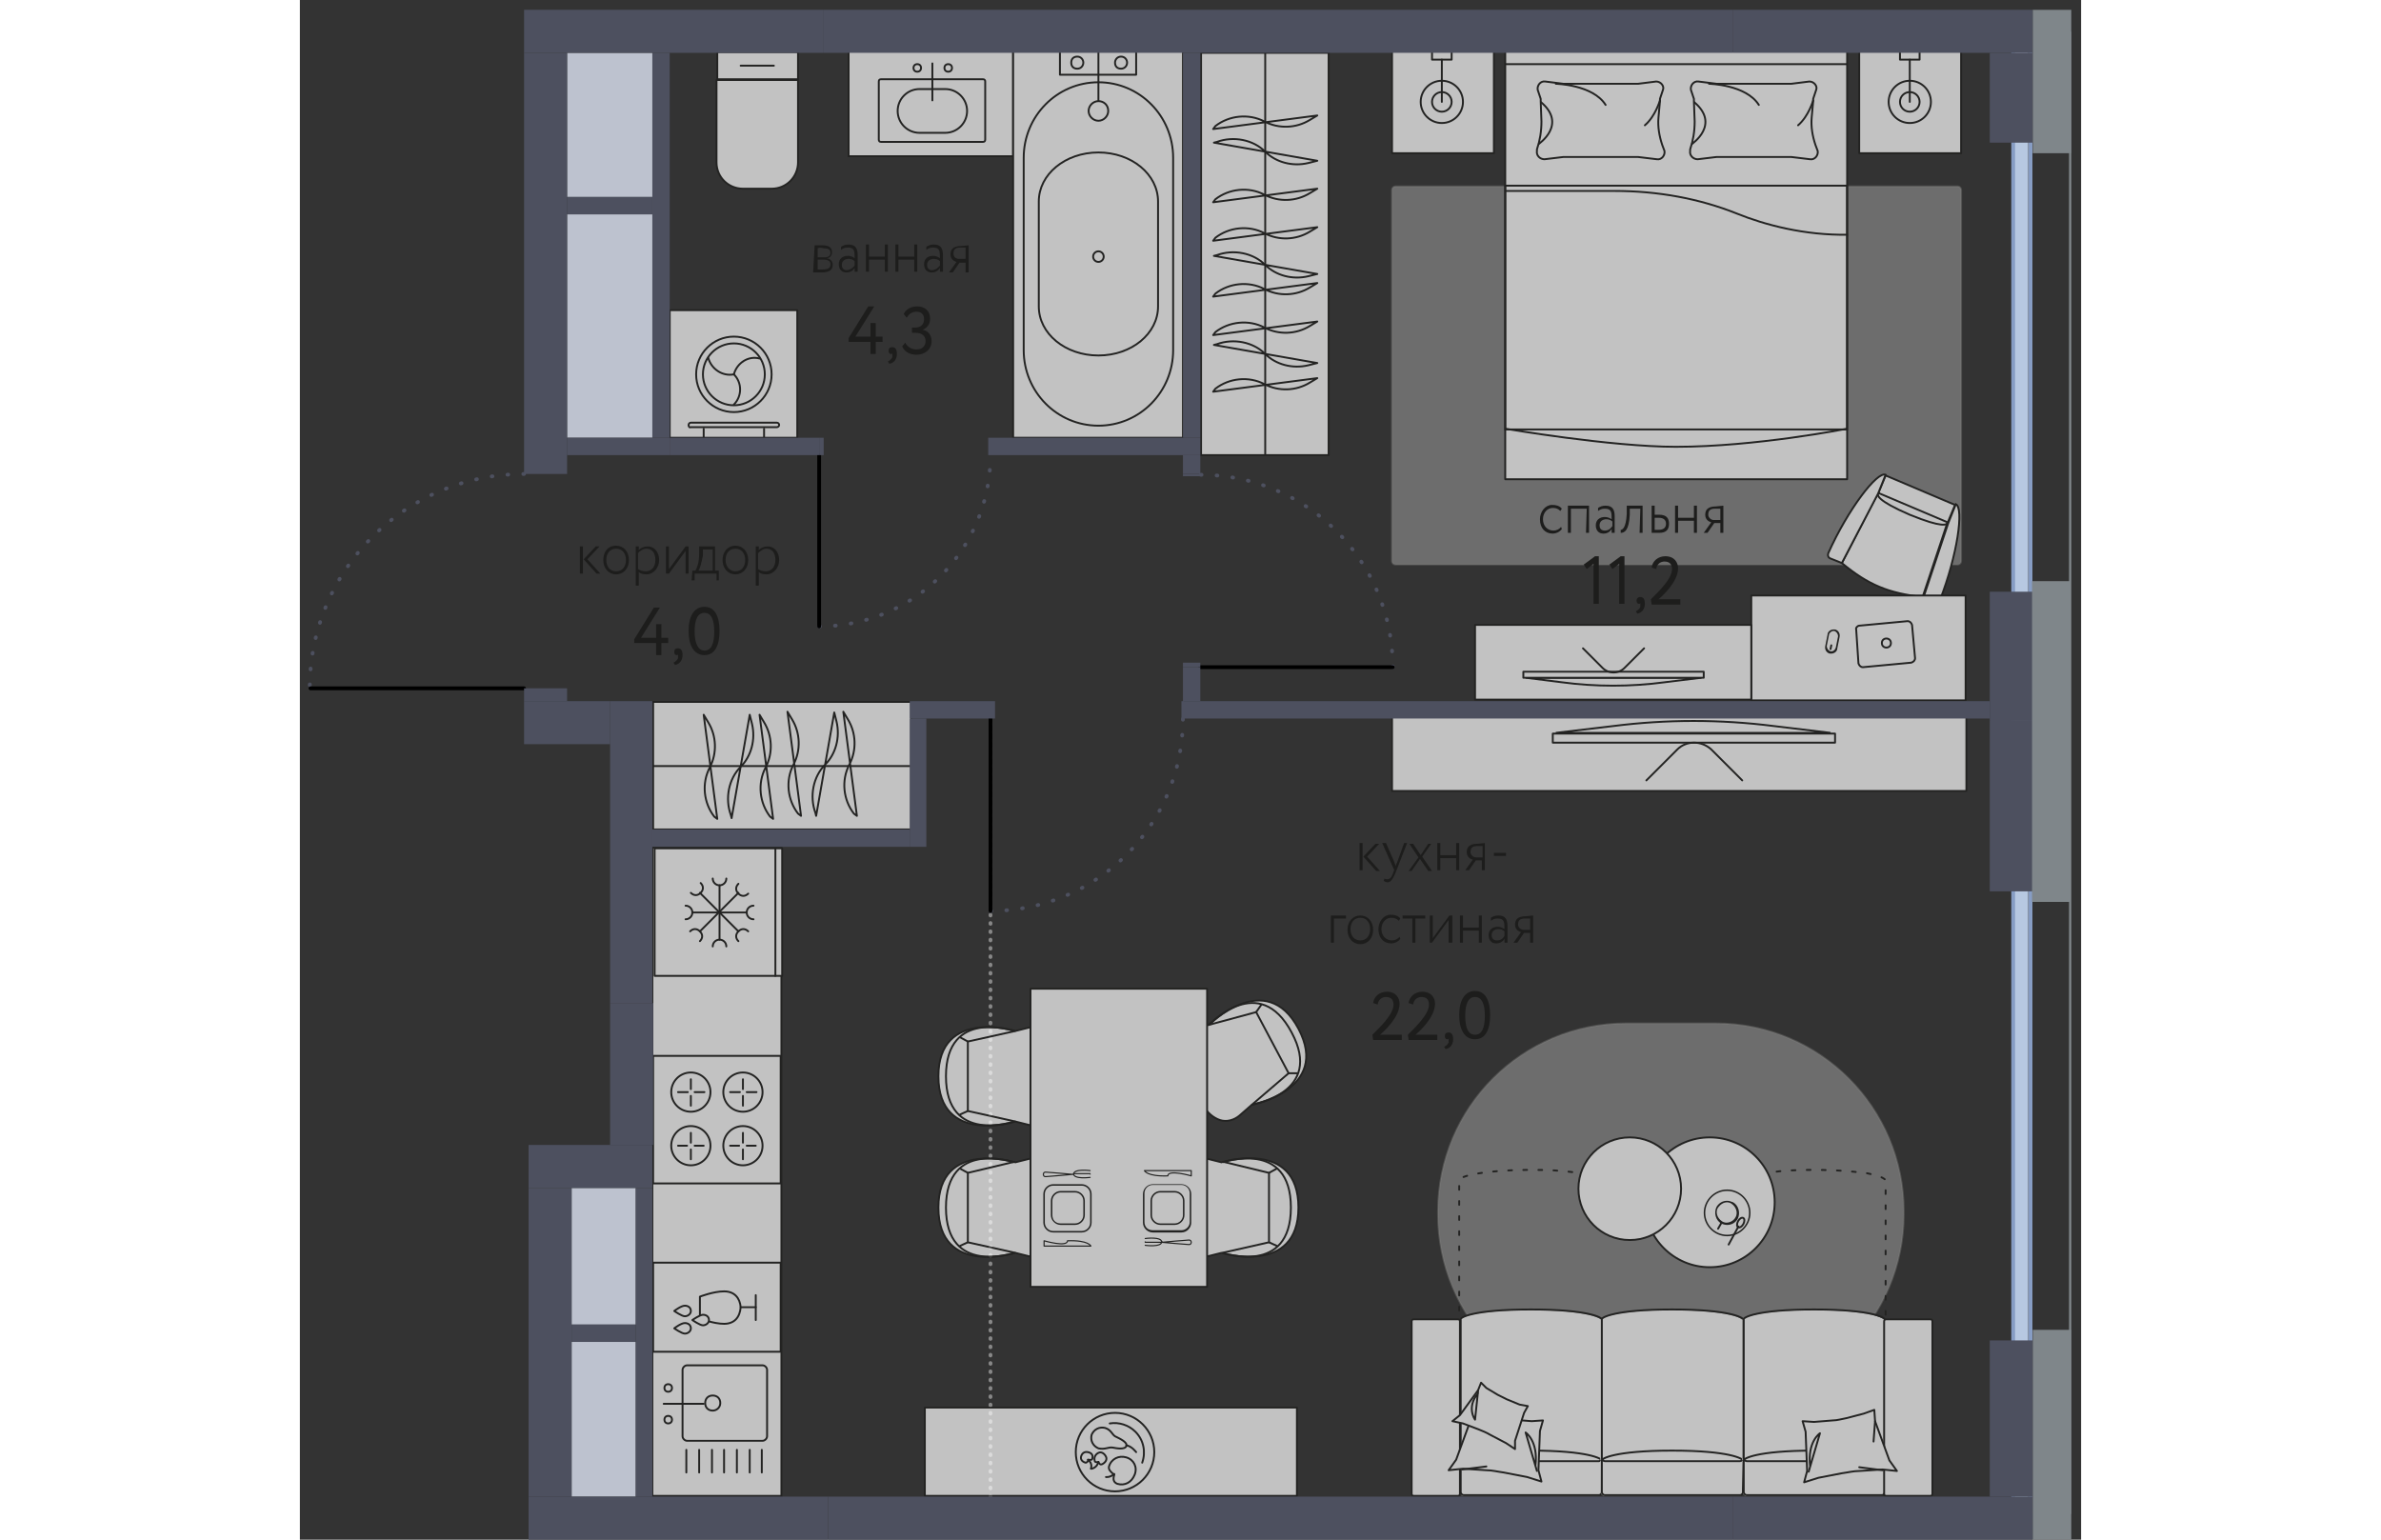 <?xml version="1.0" encoding="utf-8"?>
<!-- Generator: Adobe Illustrator 26.0.2, SVG Export Plug-In . SVG Version: 6.00 Build 0)  -->
<svg version="1.1" id="Layer_1" xmlns="http://www.w3.org/2000/svg" xmlns:xlink="http://www.w3.org/1999/xlink" x="0px" y="0px"
	   viewBox="0 0 236 204" style="enable-background:new 0 0 236 204;" xml:space="preserve" width="883" height="571">
<rect x="0" y="0" width="236" height="204" fill="#333333" stroke="none"/>
<style type="text/css">
	.st0{fill:none;stroke:#878787;stroke-width:0.5;stroke-linecap:round;stroke-linejoin:round;stroke-dasharray:0,0,0.1,1;}
	.st1{opacity:0.7;}
	.st2{opacity:0.4;fill:#FFFFFF;stroke:#9D9D9C;stroke-width:0.25;stroke-miterlimit:10;enable-background:new    ;}
	.st3{fill:#FFFFFF;stroke:#1D1D1B;stroke-width:0.25;stroke-miterlimit:10;}
	.st4{fill:none;stroke:#1D1D1B;stroke-width:0.25;stroke-miterlimit:10;}
	.st5{fill:#FFFFFF;stroke:#1D1D1B;stroke-width:0.25;stroke-linecap:round;stroke-linejoin:round;}
	.st6{fill:#FFFFFF;stroke:#1D1D1B;stroke-width:0.25;stroke-linejoin:round;}
	.st7{fill:none;stroke:#1D1D1B;stroke-width:0.25;stroke-linecap:round;stroke-miterlimit:10;}
	.st8{fill:none;stroke:#1D1D1B;stroke-width:0.25;stroke-linecap:round;stroke-linejoin:round;}
	.st9{fill:none;stroke:#1D1D1B;stroke-width:0.25;stroke-linejoin:round;}
	.st10{fill:#FFFFFF;}
	.st11{fill:none;stroke:#1D1D1B;stroke-width:0.25;stroke-linecap:round;stroke-linejoin:round;stroke-dasharray:0,0,0.5,1.5;}
	.st12{fill:#1D1D1B;}
	.st13{fill:#FFFFFF;stroke:#1D1D1B;stroke-width:0.15;stroke-linecap:round;stroke-linejoin:round;}
	.st14{fill:#FFFFFF;stroke:#1D1D1B;stroke-width:0.25;stroke-linecap:round;stroke-miterlimit:10;}
	.st15{fill:none;stroke:#1D1D1B;stroke-width:0.25;stroke-linecap:round;stroke-miterlimit:9.999;}
	.st16{fill:none;stroke:#4D505F;stroke-width:0.5;stroke-linecap:round;stroke-linejoin:round;stroke-dasharray:0,0,0.1,2;}
	.st17{fill:none;stroke:#000000;stroke-width:0.5;stroke-linecap:round;stroke-linejoin:round;}
	.st18{fill:#BDC2CF;}
	.st19{fill:#7F868A;}
	.st20{fill:#B7C8E1;}
	.st21{fill:none;stroke:#879DC4;stroke-width:0.5;stroke-linecap:round;stroke-linejoin:round;}
	.st22{fill:#4D505F;}
	.st23{fill-rule:evenodd;clip-rule:evenodd;fill:#7F868A;}
	.st24{fill:#1D1D1C;}
</style>
<g>
	<g id="_зоны">
		<line class="st0" x1="91.5" y1="198.3" x2="91.5" y2="95.4"/>
	</g>
	<g id="_мебель" class="st1">
		<g id="_ковры">
			<path class="st2" d="M187.6,185.8h-11.9c-13.8,0-24.9-11.2-24.9-24.9v-0.4c0-13.8,11.2-24.9,24.9-24.9h11.9
				c13.8,0,24.9,11.2,24.9,24.9v0.4C212.5,174.6,201.3,185.8,187.6,185.8z"/>
			<path class="st2" d="M219.6,74.8h-74.4c-0.3,0-0.5-0.2-0.5-0.5V25.2c0-0.3,0.2-0.5,0.5-0.5h74.4c0.3,0,0.5,0.2,0.5,0.5v49.1
				C220.1,74.6,219.9,74.8,219.6,74.8z"/>
		</g>
		<g id="_мебель-2">
			<rect x="119.4" y="7" class="st3" width="16.9" height="53.3"/>
			<line class="st4" x1="127.9" y1="60.3" x2="127.9" y2="7"/>
			<path class="st5" d="M121.1,45.7l13.7,2.4l-1.2,0.3c-2.1,0.5-4.3-0.1-5.7-1.5l0,0c-1.6-1.6-4.2-2.1-6.4-1.3L121.1,45.7z"/>
			<path class="st5" d="M121,44.4l13.8-1.8l-1,0.6c-1.8,1.1-4.1,1.2-6,0.2l0,0c-2.1-1.1-4.7-0.8-6.5,0.6L121,44.4L121,44.4z"/>
			<path class="st5" d="M121,51.9l13.8-1.8l-1,0.6c-1.8,1.1-4.1,1.2-6,0.2l0,0c-2.1-1.1-4.7-0.8-6.5,0.6L121,51.9L121,51.9z"/>
			<path class="st5" d="M121,39.3l13.8-1.8l-1,0.6c-1.8,1.1-4.1,1.2-6,0.2l0,0c-2.1-1.1-4.7-0.8-6.5,0.6L121,39.3L121,39.3z"/>
			<path class="st5" d="M121.1,33.9l13.7,2.4l-1.2,0.3c-2.1,0.5-4.3-0.1-5.7-1.5l0,0c-1.6-1.6-4.2-2.1-6.4-1.3L121.1,33.9z"/>
			<path class="st5" d="M121.1,18.9l13.7,2.4l-1.2,0.3c-2.1,0.5-4.3-0.1-5.7-1.5l0,0c-1.6-1.6-4.2-2.1-6.4-1.3L121.1,18.9z"/>
			<path class="st5" d="M121,17.1l13.8-1.8l-1,0.6c-1.8,1.1-4.1,1.2-6,0.2l0,0c-2.1-1.1-4.7-0.8-6.5,0.6L121,17.1L121,17.1z"/>
			<path class="st5" d="M121,31.9l13.8-1.8l-1,0.6c-1.8,1.1-4.1,1.2-6,0.2l0,0c-2.1-1.1-4.7-0.8-6.5,0.6L121,31.9L121,31.9z"/>
			<path class="st5" d="M121,26.8l13.8-1.8l-1,0.6c-1.8,1.1-4.1,1.2-6,0.2l0,0c-2.1-1.1-4.7-0.8-6.5,0.6L121,26.8L121,26.8z"/>
			<rect x="159.7" y="6.8" class="st6" width="45.3" height="56.7"/>
			<rect x="159.7" y="24.6" class="st4" width="45.3" height="32.3"/>
			<path class="st3" d="M200,10.8l-2.4,0.3h-0.1h-9.7h-0.1l-2.4-0.3c-0.6-0.1-1.1,0.5-1,1.1l0.4,1.2c0,0.1,0,0.2,0,0.3l0.1,2.7
				c0,1.3-0.2,2.5-0.6,3.7c0,0.1,0,0.2,0,0.2c-0.1,0.6,0.4,1.1,1,1.1l2.5-0.3h0.1h9.7h0.1l2.5,0.3c0.6,0.1,1.1-0.5,1-1.1l-0.3-0.8
				c-0.4-1.2-0.6-2.4-0.5-3.6c0.1-1.1,0.2-2.2,0.2-2.2c0-0.1,0-0.2,0-0.3l0.4-1.2C201.1,11.4,200.6,10.8,200,10.8L200,10.8z"/>
			<path class="st7" d="M186.7,11.1c0,0,4.9,0.1,6.6,2.8"/>
			<path class="st4" d="M184.4,19.1c0,0,3.9-2.6,0.3-5.6l0,0"/>
			<path class="st7" d="M200.5,13.3c0,0-0.6,2.1-2,3.3"/>
			<path class="st3" d="M179.7,10.8l-2.4,0.3h-0.1h-9.7h-0.1l-2.4-0.3c-0.6-0.1-1.1,0.5-1,1.1l0.4,1.2c0,0.1,0,0.2,0,0.3l0.1,2.7
				c0,1.3-0.2,2.5-0.6,3.7c0,0.1,0,0.2,0,0.2c-0.1,0.6,0.4,1.1,1,1.1l2.5-0.3h0.1h9.7h0.1l2.5,0.3c0.6,0.1,1.1-0.5,1-1.1l-0.3-0.8
				c-0.4-1.2-0.6-2.4-0.5-3.6c0.1-1.1,0.2-2.2,0.2-2.2c0-0.1,0-0.2,0-0.3l0.4-1.2C180.8,11.4,180.3,10.8,179.7,10.8L179.7,10.8z"/>
			<path class="st7" d="M166.4,11.1c0,0,4.9,0.1,6.6,2.8"/>
			<path class="st4" d="M164.1,19.1c0,0,3.9-2.6,0.3-5.6l0,0"/>
			<path class="st7" d="M180.2,13.3c0,0-0.6,2.1-2,3.3"/>
			<path class="st4" d="M205.1,31.1c-5.7,0.1-11-1.3-14.7-2.8c-5-2-10.5-3-16.2-3h-14.5"/>
			<line class="st4" x1="159.7" y1="8.5" x2="205" y2="8.5"/>
			<path class="st4" d="M159.7,56.8c0,0,14,2.4,22.6,2.4c10.6,0,22.7-2.4,22.7-2.4"/>
			<rect x="206.6" y="6.8" class="st6" width="13.5" height="13.5"/>
			<ellipse class="st4" cx="213.3" cy="13.5" rx="2.8" ry="2.8"/>
			<circle class="st4" cx="213.3" cy="13.5" r="1.3"/>
			<line class="st8" x1="213.3" y1="7.9" x2="213.3" y2="13.5"/>
			<rect x="212" y="6.8" class="st9" width="2.6" height="1.1"/>
			<rect x="144.7" y="6.8" class="st6" width="13.5" height="13.5"/>
			<ellipse class="st4" cx="151.3" cy="13.5" rx="2.8" ry="2.8"/>
			<circle class="st4" cx="151.3" cy="13.5" r="1.3"/>
			<line class="st8" x1="151.3" y1="7.9" x2="151.3" y2="13.5"/>
			<rect x="150" y="6.8" class="st9" width="2.6" height="1.1"/>
			<rect x="46.8" y="93" class="st3" width="34.2" height="16.9"/>
			<line class="st4" x1="81.1" y1="101.5" x2="46.8" y2="101.5"/>
			<path class="st6" d="M73.8,108.1L72,94.3l0.6,1c1.1,1.8,1.2,4.1,0.2,6l0,0c-1.1,2.1-0.8,4.7,0.6,6.5L73.8,108.1L73.8,108.1z"/>
			<path class="st6" d="M68.4,108.1l2.4-13.7l0.3,1.2c0.5,2.1-0.1,4.3-1.5,5.7l0,0c-1.6,1.6-2.1,4.2-1.3,6.4L68.4,108.1z"/>
			<path class="st6" d="M66.4,108.1l-1.8-13.8l0.6,1c1.1,1.8,1.2,4.1,0.2,6l0,0c-1.1,2.1-0.8,4.7,0.6,6.5L66.4,108.1L66.4,108.1z"/>
			<path class="st6" d="M62.7,108.5l-1.8-13.8l0.6,1c1.1,1.8,1.2,4.1,0.2,6l0,0c-1.1,2.1-0.8,4.7,0.6,6.5L62.7,108.5L62.7,108.5z"/>
			<path class="st6" d="M57.2,108.4l2.4-13.7l0.3,1.2c0.5,2.1-0.1,4.3-1.5,5.7l0,0c-1.6,1.6-2.1,4.2-1.3,6.4L57.2,108.4z"/>
			<path class="st6" d="M55.3,108.5l-1.8-13.8l0.6,1c1.1,1.8,1.2,4.1,0.2,6l0,0c-1.1,2.1-0.8,4.7,0.6,6.5L55.3,108.5L55.3,108.5z"/>
			<path class="st10" d="M153.7,197.8c0,0.2,0.2,0.4,0.4,0.4H172c0.2,0,0.4-0.2,0.4-0.4v-4.2c0,0,0-0.1-0.1-0.1
				c0-0.1,0.1-0.1,0.1-0.2v-18.4c0-0.2-1.7-1.3-9.4-1.3s-9.4,1.1-9.4,1.3v18.4c0,0.1,0,0.2,0.1,0.2l-0.1,0.1L153.7,197.8
				L153.7,197.8z"/>
			<path class="st4" d="M163.1,173.5c7.7,0,9.4,1.1,9.4,1.3v18.4c0,0.2-0.2,0.4-0.4,0.4h-17.9c-0.2,0-0.4-0.2-0.4-0.4v-18.4
				C153.7,174.6,155.3,173.5,163.1,173.5L163.1,173.5z"/>
			<path class="st4" d="M163.1,192.2c7.7,0,9.4,1.1,9.4,1.3v4.2c0,0.2-0.2,0.4-0.4,0.4h-17.9c-0.2,0-0.4-0.2-0.4-0.4v-4.2
				C153.7,193.3,155.3,192.2,163.1,192.2L163.1,192.2z"/>
			<path class="st10" d="M172.4,197.8c0,0.2,0.2,0.4,0.4,0.4h17.9c0.2,0,0.4-0.2,0.4-0.4v-4.2c0,0,0-0.1-0.1-0.1
				c0-0.1,0.1-0.1,0.1-0.2v-18.4c0-0.2-1.7-1.3-9.4-1.3s-9.4,1.1-9.4,1.3v18.4c0,0.1,0,0.2,0.1,0.2l-0.1,0.1L172.4,197.8
				L172.4,197.8z"/>
			<path class="st4" d="M181.8,173.5c7.7,0,9.4,1.1,9.4,1.3v18.4c0,0.2-0.2,0.4-0.4,0.4h-17.9c-0.2,0-0.4-0.2-0.4-0.4v-18.4
				C172.4,174.6,174.1,173.5,181.8,173.5L181.8,173.5z"/>
			<path class="st4" d="M181.8,192.2c7.7,0,9.4,1.1,9.4,1.3v4.2c0,0.2-0.2,0.4-0.4,0.4h-17.9c-0.2,0-0.4-0.2-0.4-0.4v-4.2
				C172.4,193.3,174.1,192.2,181.8,192.2L181.8,192.2z"/>
			<path class="st10" d="M191.2,197.8c0,0.2,0.2,0.4,0.4,0.4h17.9c0.2,0,0.4-0.2,0.4-0.4v-4.2c0,0,0-0.1-0.1-0.1
				c0-0.1,0.1-0.1,0.1-0.2v-18.4c0-0.2-1.7-1.3-9.4-1.3s-9.4,1.1-9.4,1.3v18.4c0,0.1,0,0.2,0.1,0.2l-0.1,0.1L191.2,197.8
				L191.2,197.8z"/>
			<path class="st4" d="M200.6,173.5c7.7,0,9.4,1.1,9.4,1.3v18.4c0,0.2-0.2,0.4-0.4,0.4h-17.9c-0.2,0-0.4-0.2-0.4-0.4v-18.4
				C191.2,174.6,192.9,173.5,200.6,173.5L200.6,173.5z"/>
			<path class="st4" d="M200.6,192.2c7.7,0,9.4,1.1,9.4,1.3v4.2c0,0.2-0.2,0.4-0.4,0.4h-17.9c-0.2,0-0.4-0.2-0.4-0.4v-4.2
				C191.2,193.3,192.9,192.2,200.6,192.2L200.6,192.2z"/>
			<path class="st3" d="M216,198.2h-5.8c-0.2,0-0.3-0.1-0.3-0.3v-22.8c0-0.2,0.1-0.3,0.3-0.3h5.8c0.2,0,0.3,0.1,0.3,0.3v22.8
				C216.3,198.1,216.2,198.2,216,198.2z"/>
			<path class="st3" d="M153.4,198.2h-5.8c-0.2,0-0.3-0.1-0.3-0.3v-22.8c0-0.2,0.1-0.3,0.3-0.3h5.8c0.2,0,0.3,0.1,0.3,0.3v22.8
				C153.7,198.1,153.6,198.2,153.4,198.2z"/>
			<path class="st5" d="M155.2,186.7l-0.1,1.5l-1.9,5.2l-1,1.4l1.9-0.2l3.1,0.2c0.8,0,1.5,0.2,2.3,0.3l3.1,0.6l1.9,0.6l-0.4-1.5l0,0
				l0,0l0.2-5.2l0,0l0,0l0.4-1.4l-1.5,0.1l-2.5-0.2c-0.6,0-1.2-0.2-1.8-0.3l-2.3-0.6L155.2,186.7L155.2,186.7z"/>
			<path class="st5" d="M163.9,194.9l-1.5-5.1c0,0,1.7,1.1,1.3,4.4"/>
			<line class="st8" x1="154" y1="194.7" x2="157.2" y2="194.3"/>
			<path class="st5" d="M208.6,186.8l0.1,1.5l1.9,5.2l1,1.4l-1.9-0.2l-3.1,0.2c-0.8,0-1.5,0.2-2.3,0.3l-3.1,0.6l-1.9,0.6l0.4-1.5
				l0,0l0,0l-0.2-5.2l0,0l0,0l-0.4-1.4l1.5,0.1l2.5-0.2c0.6,0,1.2-0.2,1.8-0.3l2.3-0.6L208.6,186.8L208.6,186.8z"/>
			<line class="st8" x1="208.5" y1="191" x2="208.7" y2="188.3"/>
			<path class="st5" d="M199.9,195l1.5-5.1c0,0-1.7,1.1-1.3,4.4"/>
			<line class="st8" x1="209.7" y1="194.8" x2="206.6" y2="194.4"/>
			<path class="st5" d="M156.5,183.2l-0.4,1l-2.4,3.3l-1,0.8l1.4,0.3l2.1,0.8c0.5,0.2,1,0.4,1.5,0.7l2.1,1.1l1.2,0.8v-1.1l0,0l0,0
				l1.2-3.7l0,0l0,0l0.5-0.9l-1.1-0.2l-1.7-0.7c-0.4-0.2-0.8-0.4-1.2-0.6l-1.5-0.9L156.5,183.2L156.5,183.2z"/>
			<path class="st5" d="M156.1,184.3l-0.4,3.8c0,0-1.2-1.6,0.4-3.5"/>
			<path class="st11" d="M210.1,174.2v-17.8c0-0.1-0.4-0.5-1.8-0.8c-0.4-0.1-0.8-0.2-1.2-0.2c-1.4-0.2-3.5-0.4-6.4-0.4l0,0
				c-2.4,0-4.2,0.1-5.6,0.3s-2.3,0.3-2.9,0.5c-0.1,0-0.3,0.1-0.4,0.1c-0.4,0.2-0.6,0.2-0.6,0.2s-0.1,0-0.4-0.1s-0.7-0.3-1.4-0.4
				c-0.4-0.1-0.8-0.2-1.2-0.2c-1.4-0.2-3.5-0.4-6.4-0.4l0,0l0,0l0,0c-2.9,0-5,0.2-6.4,0.4c-0.5,0.1-0.9,0.1-1.2,0.2
				c-0.8,0.2-1.2,0.3-1.5,0.5c-0.1,0-0.2,0-0.2,0s-0.3-0.1-1-0.3c-0.6-0.2-1.5-0.4-2.9-0.5c-1.4-0.2-3.2-0.3-5.6-0.3
				c-2.9,0-5,0.2-6.4,0.4c-0.5,0.1-0.9,0.1-1.2,0.2c-1.4,0.3-1.8,0.6-1.8,0.8v17.8"/>
			<path class="st3" d="M96.8,153.5l-2,0.5c0,0-10.2-3.1-10.2,6c0,9.2,10.2,6,10.2,6l2,0.5c1,0.2,2-0.1,2.7-0.7
				c0.7-0.6,1.1-1.7,1.1-2.7V160v-3.1c0-1-0.4-2-1.1-2.7C98.8,153.6,97.8,153.3,96.8,153.5L96.8,153.5z"/>
			<line class="st4" x1="88.5" y1="155.4" x2="87.4" y2="154.8"/>
			<path class="st4" d="M94.6,166c0,0-9,3.1-9-6s9-6,9-6"/>
			<polyline class="st4" points="94.8,166 88.5,164.6 88.5,155.4 94.8,153.9 			"/>
			<line class="st4" x1="88.5" y1="164.6" x2="87.4" y2="165.1"/>
			<path class="st3" d="M120.1,166.5l2-0.5c0,0,10.2,3.1,10.2-6c0-9.2-10.2-6-10.2-6l-2-0.5c-1-0.2-2,0.1-2.7,0.7
				c-0.7,0.6-1.1,1.7-1.1,2.7v3.1v3.1c0,1,0.4,2,1.1,2.7C118.2,166.4,119.1,166.7,120.1,166.5L120.1,166.5z"/>
			<line class="st4" x1="128.4" y1="164.6" x2="129.5" y2="165.1"/>
			<path class="st4" d="M122.3,154c0,0,9-3.1,9,6s-9,6-9,6"/>
			<polyline class="st4" points="122.2,153.9 128.4,155.4 128.4,164.6 122.2,166 			"/>
			<line class="st4" x1="128.4" y1="155.4" x2="129.5" y2="154.8"/>
			<path class="st3" d="M96.8,136.1l-2,0.5c0,0-10.2-3.1-10.2,6c0,9.2,10.2,6,10.2,6l2,0.5c1,0.2,2-0.1,2.7-0.7
				c0.7-0.6,1.1-1.7,1.1-2.7v-3.1v-3.1c0-1-0.4-2-1.1-2.7C98.8,136.2,97.8,135.9,96.8,136.1L96.8,136.1z"/>
			<line class="st4" x1="88.5" y1="138" x2="87.4" y2="137.4"/>
			<path class="st4" d="M94.6,148.6c0,0-9,3.1-9-6s9-6,9-6"/>
			<polyline class="st4" points="94.8,148.6 88.5,147.2 88.5,138 94.8,136.6 			"/>
			<line class="st4" x1="88.5" y1="147.2" x2="87.4" y2="147.7"/>
			<path class="st3" d="M124.5,147.8l1.6-1.4c0,0,10.5-2,6.2-10.1s-11.9-0.5-11.9-0.5l-2,0.5c-1,0.3-1.7,1-2,1.9s-0.2,2,0.3,2.9
				l1.5,2.7l1.5,2.7c0.5,0.9,1.3,1.6,2.2,1.9S123.8,148.4,124.5,147.8L124.5,147.8z"/>
			<line class="st4" x1="131" y1="142.2" x2="132.2" y2="142.2"/>
			<path class="st4" d="M120.6,135.7c0,0,6.5-7,10.8,1.1c4.3,8-5.1,9.5-5.1,9.5"/>
			<polyline class="st4" points="120.4,135.8 126.7,134.1 131,142.2 126.1,146.4 			"/>
			<line class="st4" x1="126.7" y1="134.1" x2="127.4" y2="133.1"/>
			<rect x="96.8" y="131" class="st6" width="23.4" height="39.5"/>
			<path class="st10" d="M113,157h3.8c0.7,0,1.2,0.5,1.2,1.2v3.8c0,0.7-0.5,1.2-1.2,1.2H113c-0.7,0-1.2-0.5-1.2-1.2v-3.8
				C111.8,157.5,112.3,157,113,157z"/>
			<path class="st12" d="M116.8,157c0.6,0,1.1,0.5,1.1,1.1v3.8c0,0.6-0.5,1.1-1.1,1.1H113c-0.3,0-0.6-0.1-0.8-0.3
				c-0.2-0.2-0.3-0.5-0.3-0.8v-3.8c0-0.6,0.5-1.1,1.1-1.1H116.8 M116.8,156.9H113c-0.7,0-1.3,0.6-1.3,1.3v3.8c0,0.7,0.6,1.3,1.3,1.3
				h3.8c0.7,0,1.3-0.6,1.3-1.3v-3.8C118.1,157.5,117.5,156.9,116.8,156.9L116.8,156.9z"/>
			<path class="st10" d="M113.9,162.2c-0.3,0-0.6-0.1-0.9-0.4c-0.2-0.2-0.4-0.5-0.4-0.9V159c0-0.7,0.5-1.2,1.2-1.2h1.9
				c0.7,0,1.2,0.5,1.2,1.2v1.9c0,0.7-0.5,1.2-1.2,1.2L113.9,162.2L113.9,162.2z"/>
			<path class="st12" d="M115.9,158c0.6,0,1.1,0.5,1.1,1.1v1.9c0,0.6-0.5,1.1-1.1,1.1H114c-0.6,0-1.1-0.5-1.1-1.1v-1.9
				c0-0.6,0.5-1.1,1.1-1.1H115.9 M115.9,157.8H114c-0.7,0-1.3,0.6-1.3,1.3v1.9c0,0.7,0.6,1.3,1.3,1.3h1.9c0.7,0,1.3-0.6,1.3-1.3
				v-1.9C117.2,158.4,116.6,157.8,115.9,157.8L115.9,157.8z"/>
			<path class="st13" d="M118.1,155.1h-2.5h-3.7l0,0c0,0,0.3,0.8,3.1,0.7c0-0.9,3.1,0,3.1,0V155.1z"/>
			<path class="st13" d="M112,165c0,0,2.2,0.3,2.2-0.5H112"/>
			<path class="st13" d="M112,164.1c0,0,2.2-0.3,2.2,0.5H112"/>
			<path class="st13" d="M114.2,164.6c0,0,3.3,0.3,3.6,0.3s0.3-0.3,0.3-0.3s0-0.3-0.3-0.3S114.2,164.6,114.2,164.6z"/>
			<path class="st10" d="M99.9,163.2c-0.7,0-1.2-0.5-1.2-1.2v-3.8c0-0.7,0.5-1.2,1.2-1.2h3.8c0.3,0,0.6,0.1,0.9,0.4
				c0.2,0.2,0.4,0.5,0.4,0.9v3.8c0,0.7-0.5,1.2-1.2,1.2L99.9,163.2L99.9,163.2z"/>
			<path class="st12" d="M103.6,157.1c0.6,0,1.1,0.5,1.1,1.1v3.8c0,0.6-0.5,1.1-1.1,1.1h-3.8c-0.6,0-1.1-0.5-1.1-1.1v-3.8
				c0-0.6,0.5-1.1,1.1-1.1H103.6 M103.6,156.9h-3.8c-0.7,0-1.3,0.6-1.3,1.3v3.8c0,0.7,0.6,1.3,1.3,1.3h3.8c0.7,0,1.3-0.6,1.3-1.3
				v-3.8C104.9,157.5,104.3,156.9,103.6,156.9L103.6,156.9z"/>
			<path class="st10" d="M100.8,157.9h1.9c0.7,0,1.2,0.5,1.2,1.2v1.9c0,0.7-0.5,1.2-1.2,1.2h-1.9c-0.7,0-1.2-0.5-1.2-1.2v-1.9
				C99.6,158.4,100.1,157.9,100.8,157.9L100.8,157.9z"/>
			<path class="st12" d="M102.7,158c0.6,0,1.1,0.5,1.1,1.1v1.9c0,0.6-0.5,1.1-1.1,1.1h-1.9c-0.3,0-0.6-0.1-0.8-0.3
				c-0.2-0.2-0.3-0.5-0.3-0.8v-1.9c0-0.6,0.5-1.1,1.1-1.1H102.7 M102.7,157.8h-1.9c-0.7,0-1.3,0.6-1.3,1.3v1.9
				c0,0.7,0.6,1.3,1.3,1.3h1.9c0.7,0,1.3-0.6,1.3-1.3v-1.9C104,158.4,103.4,157.8,102.7,157.8L102.7,157.8L102.7,157.8z"/>
			<path class="st13" d="M98.6,165.1h2.5h3.7l0,0c0,0-0.3-0.8-3.1-0.7c0,0.9-3.1,0-3.1,0V165.1z"/>
			<path class="st13" d="M104.7,155.1c0,0-2.2-0.3-2.2,0.5h2.2"/>
			<path class="st13" d="M104.7,156c0,0-2.2,0.3-2.2-0.5h2.2"/>
			<path class="st13" d="M102.4,155.6c0,0-3.3-0.3-3.6-0.3s-0.3,0.3-0.3,0.3s0,0.3,0.3,0.3S102.4,155.6,102.4,155.6z"/>
			<path class="st10" d="M218.3,69.3l1-2.4l-9.2-3.9l-1,2.4l-4.8,9.2c3.5,2.9,6.2,4,10.7,4.5l0,0L218.3,69.3L218.3,69.3z"/>
			<path class="st4" d="M204.3,74.6L204.3,74.6c3.5,2.9,6.2,4,10.7,4.5l0,0l3.3-9.9l-9.2-3.9L204.3,74.6L204.3,74.6z"/>
			<path class="st9" d="M213.3,68.2c-4.4-1.9-4.3-2.6-4.2-2.8l1-2.4l9.2,3.9l-1,2.4C218.2,69.5,217.7,70,213.3,68.2L213.3,68.2z"/>
			<path class="st3" d="M219.4,66.8c1.1,0.5,0.2,6.8-2.1,12.7c-0.1,0.3-0.4,0.4-0.7,0.3l-1.5-0.6l3.3-9.9L219.4,66.8z"/>
			<path class="st3" d="M210.1,62.9c-1.1-0.5-5,4.6-7.6,10.4c-0.1,0.3,0,0.6,0.3,0.7l1.5,0.6l4.8-9.2L210.1,62.9L210.1,62.9z"/>
			<rect x="192.3" y="78.9" class="st6" width="28.4" height="13.9"/>
			<path class="st6" d="M206.6,82.9l6.4-0.6c0.3,0,0.5,0.2,0.6,0.5l0.4,4.4c0,0.3-0.2,0.5-0.5,0.6l-6.4,0.6c-0.3,0-0.5-0.2-0.6-0.5
				l-0.3-4.5C206.1,83.2,206.4,82.9,206.6,82.9z"/>
			<circle class="st6" cx="210.2" cy="85.2" r="0.6"/>
			<path class="st10" d="M202.8,86.5h-0.1c-0.4-0.1-0.6-0.5-0.6-0.9l0.3-1.5c0.1-0.3,0.4-0.6,0.7-0.6h0.1c0.4,0.1,0.6,0.5,0.6,0.9
				l-0.3,1.5C203.5,86.3,203.2,86.5,202.8,86.5z"/>
			<path class="st12" d="M203.2,83.6L203.2,83.6h0.1c0.3,0.1,0.5,0.4,0.5,0.7l-0.3,1.5c-0.1,0.3-0.3,0.5-0.6,0.5h-0.1
				c-0.3-0.1-0.5-0.4-0.5-0.7l0.3-1.5C202.6,83.9,202.9,83.6,203.2,83.6 M203.2,83.4c-0.4,0-0.8,0.3-0.8,0.7l-0.3,1.5
				c-0.1,0.5,0.2,0.9,0.6,1c0.1,0,0.1,0,0.2,0c0.4,0,0.8-0.3,0.8-0.7l0.3-1.5c0.1-0.5-0.2-0.9-0.6-1
				C203.3,83.4,203.2,83.4,203.2,83.4L203.2,83.4z"/>
			<line class="st7" x1="202.8" y1="86" x2="202.9" y2="85.5"/>
			<rect x="155.7" y="82.8" class="st6" width="36.6" height="9.9"/>
			<path class="st3" d="M180.8,90.4c-4.5,0.6-9.1,0.6-13.6,0l-4.8-0.6h23.3L180.8,90.4L180.8,90.4z"/>
			<path class="st6" d="M186,89.8V89h-23.9v0.8H186z"/>
			<path class="st7" d="M178.1,85.9l-2.6,2.6c-0.8,0.8-2.1,0.8-2.9,0l-2.6-2.6"/>
			<rect x="144.7" y="94.9" class="st6" width="76.1" height="9.9"/>
			<rect x="82.8" y="186.5" class="st6" width="49.3" height="11.7"/>
			<path class="st3" d="M174,96.2c7.1-0.9,14.2-0.9,21.3,0l7.5,0.9h-36.4L174,96.2z"/>
			<path class="st6" d="M166,97.2v1.2h37.4v-1.2H166z"/>
			<path class="st7" d="M178.4,103.4l4.1-4.1c1.2-1.2,3.2-1.2,4.5,0l4.1,4.1"/>
			<circle class="st3" cx="108" cy="192.4" r="5.2"/>
			<path class="st14" d="M107.3,188.6c1.2-0.2,2.5,0.2,3.4,1.1c1.1,1.1,1.4,2.7,0.9,4.1"/>
			<path class="st5" d="M107.2,194.3c0.3-1,1.3-1.5,2.3-1.2s1.5,1.3,1.1,2.3s-1.3,1.5-2.3,1.2c-0.5-0.2-0.6-0.6-0.4-1.2
				C107.4,195,107.1,194.7,107.2,194.3L107.2,194.3z"/>
			<path class="st8" d="M106.8,195.7c0,0,0.5,0.1,1.1-0.4"/>
			<path class="st5" d="M107.7,191.8c0.5,0.1,1.6,0.3,1.8-0.2l0,0l0,0c0.2-0.5-0.9-1-1.3-1.2c-0.6-0.2-0.6-0.9-1.5-1.2
				c-0.8-0.2-1.5,0.2-1.8,0.9l0,0l0,0c-0.2,0.8,0.2,1.5,0.9,1.8C106.7,192.1,107.1,191.7,107.7,191.8L107.7,191.8z"/>
			<path class="st8" d="M110.8,192.4c0,0-0.6-0.8-1.3-0.9"/>
			<path class="st5" d="M105.3,193.5c-0.1-0.4,0.1-0.8,0.5-1s0.8,0.1,1,0.5s-0.1,0.8-0.5,1c-0.2,0.1-0.4,0-0.5-0.3
				C105.5,193.8,105.3,193.7,105.3,193.5L105.3,193.5z"/>
			<path class="st8" d="M104.9,194.6c0,0,0.7-0.1,0.9-0.9"/>
			<path class="st5" d="M104.1,193.8c-0.4-0.1-0.7-0.4-0.6-0.8s0.4-0.7,0.9-0.6s0.7,0.4,0.6,0.8c0,0.2-0.2,0.3-0.5,0.2
				C104.4,193.6,104.3,193.8,104.1,193.8L104.1,193.8z"/>
			<path class="st8" d="M104.8,194.6c0,0,0.3-0.7-0.4-1.2"/>
			<circle class="st3" cx="186.8" cy="159.3" r="8.6"/>
			<circle class="st3" cx="176.2" cy="157.5" r="6.8"/>
			<path class="st12" d="M189.1,157.8c1.6,0,2.9,1.3,2.9,2.9s-1.3,2.9-2.9,2.9s-2.9-1.3-2.9-2.9S187.5,157.8,189.1,157.8
				 M189.1,157.6c-1.7,0-3.1,1.4-3.1,3.1s1.4,3.1,3.1,3.1s3.1-1.4,3.1-3.1S190.8,157.6,189.1,157.6L189.1,157.6z"/>
			<path class="st12" d="M189.1,159.3L189.1,159.3c0.2,0,0.5,0.1,0.6,0.2c0.3,0.2,0.5,0.5,0.6,0.8s0.1,0.7-0.1,1
				c-0.2,0.4-0.7,0.7-1.2,0.7c-0.2,0-0.5-0.1-0.6-0.2c-0.6-0.4-0.9-1.2-0.5-1.8C188.2,159.6,188.6,159.3,189.1,159.3 M189.1,159.1
				c-0.6,0-1.1,0.3-1.4,0.8c-0.4,0.8-0.1,1.8,0.6,2.2c0.2,0.1,0.5,0.2,0.8,0.2c0.6,0,1.1-0.3,1.4-0.8c0.4-0.8,0.1-1.8-0.6-2.2
				C189.6,159.2,189.4,159.1,189.1,159.1L189.1,159.1z"/>
			<line class="st7" x1="188.3" y1="162.1" x2="187.9" y2="162.8"/>
			<line class="st7" x1="190.6" y1="162.5" x2="189.3" y2="164.9"/>
			<ellipse transform="matrix(0.476 -0.879 0.879 0.476 -42.414 252.766)" class="st15" cx="191" cy="162" rx="0.7" ry="0.4"/>
		</g>
	</g>
	<g id="_кухня" class="st1">
		<rect x="46.7" y="112.3" class="st3" width="17.1" height="85.9"/>
		<path class="st3" d="M48.8,184.4c0.3,0,0.5-0.2,0.5-0.5s-0.2-0.5-0.5-0.5s-0.5,0.2-0.5,0.5S48.5,184.4,48.8,184.4z"/>
		<path class="st3" d="M48.8,188.6c0.3,0,0.5-0.2,0.5-0.5s-0.2-0.5-0.5-0.5s-0.5,0.2-0.5,0.5S48.5,188.6,48.8,188.6z"/>
		<path class="st3" d="M61.3,180.9c0.3,0,0.6,0.3,0.6,0.6v8.8c0,0.3-0.3,0.6-0.6,0.6h-10c-0.3,0-0.6-0.3-0.6-0.6v-8.8
			c0-0.3,0.3-0.6,0.6-0.6H61.3z"/>
		<path class="st3" d="M54.7,186.9c0.5,0,1-0.4,1-1s-0.4-1-1-1s-1,0.4-1,1S54.1,186.9,54.7,186.9z"/>
		<line class="st7" x1="51.2" y1="192.1" x2="51.2" y2="195.1"/>
		<line class="st7" x1="52.9" y1="192.1" x2="52.9" y2="195.1"/>
		<line class="st7" x1="54.6" y1="192.1" x2="54.6" y2="195.1"/>
		<line class="st7" x1="56.2" y1="192.1" x2="56.2" y2="195.1"/>
		<line class="st7" x1="57.9" y1="192.1" x2="57.9" y2="195.1"/>
		<line class="st7" x1="59.6" y1="192.1" x2="59.6" y2="195.1"/>
		<line class="st7" x1="61.2" y1="192.1" x2="61.2" y2="195.1"/>
		<line class="st7" x1="48.2" y1="186" x2="53.5" y2="186"/>
		<rect x="47" y="112.4" class="st6" width="16.9" height="16.9"/>
		<line class="st4" x1="63" y1="112.4" x2="63" y2="129.4"/>
		<line class="st7" x1="55.6" y1="124.5" x2="55.6" y2="117.3"/>
		<line class="st7" x1="59.2" y1="120.9" x2="52" y2="120.9"/>
		<line class="st7" x1="53" y1="123.4" x2="58.1" y2="118.3"/>
		<line class="st7" x1="58.1" y1="123.4" x2="53" y2="118.3"/>
		<path class="st7" d="M51.1,121.8c0.5,0,0.9-0.4,0.9-0.9s-0.4-0.9-0.9-0.9"/>
		<path class="st7" d="M60.1,120c-0.5,0-0.9,0.4-0.9,0.9s0.4,0.9,0.9,0.9"/>
		<path class="st7" d="M54.7,116.4c0,0.5,0.4,0.9,0.9,0.9s0.9-0.4,0.9-0.9"/>
		<path class="st7" d="M56.5,125.4c0-0.5-0.4-0.9-0.9-0.9s-0.9,0.4-0.9,0.9"/>
		<path class="st7" d="M58.1,117.1c-0.4,0.4-0.4,0.9,0,1.3s0.9,0.4,1.3,0"/>
		<path class="st7" d="M53,124.7c0.4-0.4,0.4-0.9,0-1.3s-0.9-0.4-1.3,0"/>
		<path class="st7" d="M59.4,123.4c-0.4-0.4-0.9-0.4-1.3,0s-0.4,0.9,0,1.3"/>
		<path class="st7" d="M51.8,118.3c0.4,0.4,0.9,0.4,1.3,0s0.4-0.9,0-1.3"/>
		<rect x="46.8" y="167.3" class="st5" width="16.9" height="11.8"/>
		<path class="st8" d="M56.2,175.4c-1.4,0-3.2-0.7-3.2-0.7v-1.4v-0.1v-1.4c0,0,1.8-0.7,3.2-0.7s2.1,0.9,2.2,2.1l0,0l0,0l0,0l0,0
			C58.3,174.5,57.6,175.4,56.2,175.4L56.2,175.4z"/>
		<path class="st5" d="M53.4,174.2c0.5,0,0.8,0.3,0.8,0.7s-0.4,0.7-0.8,0.7s-1.4-0.7-1.4-0.7S53,174.2,53.4,174.2z"/>
		<path class="st8" d="M51,175.3c0.5,0,0.8,0.3,0.8,0.7s-0.4,0.7-0.8,0.7s-1.4-0.7-1.4-0.7S50.5,175.3,51,175.3z"/>
		<path class="st8" d="M51,173c0.5,0,0.8,0.3,0.8,0.7s-0.4,0.7-0.8,0.7s-1.4-0.7-1.4-0.7S50.5,173,51,173z"/>
		<line class="st8" x1="58.4" y1="173.2" x2="60.4" y2="173.2"/>
		<line class="st8" x1="60.4" y1="174.9" x2="60.4" y2="171.6"/>
		<rect x="46.8" y="139.9" class="st6" width="16.9" height="16.9"/>
		<circle class="st4" cx="58.7" cy="144.7" r="2.6"/>
		<circle class="st4" cx="51.8" cy="144.7" r="2.6"/>
		<circle class="st4" cx="58.7" cy="151.8" r="2.6"/>
		<circle class="st4" cx="51.8" cy="151.8" r="2.6"/>
		<line class="st7" x1="52.3" y1="151.8" x2="53.5" y2="151.8"/>
		<line class="st7" x1="50.1" y1="151.8" x2="51.3" y2="151.8"/>
		<line class="st7" x1="51.8" y1="152.3" x2="51.8" y2="153.6"/>
		<line class="st7" x1="51.8" y1="150.1" x2="51.8" y2="151.4"/>
		<line class="st7" x1="59.2" y1="144.7" x2="60.5" y2="144.7"/>
		<line class="st7" x1="57" y1="144.7" x2="58.3" y2="144.7"/>
		<line class="st7" x1="58.7" y1="145.2" x2="58.7" y2="146.5"/>
		<line class="st7" x1="58.7" y1="143" x2="58.7" y2="144.3"/>
		<line class="st7" x1="52.3" y1="144.7" x2="53.6" y2="144.7"/>
		<line class="st7" x1="50.1" y1="144.7" x2="51.4" y2="144.7"/>
		<line class="st7" x1="51.8" y1="145.2" x2="51.8" y2="146.5"/>
		<line class="st7" x1="51.8" y1="143" x2="51.8" y2="144.3"/>
		<line class="st7" x1="59.2" y1="151.8" x2="60.4" y2="151.8"/>
		<line class="st7" x1="57" y1="151.8" x2="58.2" y2="151.8"/>
		<line class="st7" x1="58.7" y1="152.3" x2="58.7" y2="153.6"/>
		<line class="st7" x1="58.7" y1="150.1" x2="58.7" y2="151.4"/>
	</g>
	<g id="_санузел" class="st1">
		<rect x="49" y="41.1" class="st6" width="16.9" height="16.9"/>
		<circle class="st4" cx="57.5" cy="49.6" r="5"/>
		<circle class="st4" cx="57.5" cy="49.6" r="4.1"/>
		<path class="st7" d="M57.5,49.6c0.4-1.5,1.9-2.5,3.4-2.1"/>
		<path class="st7" d="M57.5,49.6c-1.5,0.3-3-0.7-3.4-2.2"/>
		<path class="st7" d="M57.5,49.6c1.1,1.1,1.1,2.9,0,4"/>
		<path class="st5" d="M66,10.6v10.9c0,1.9-1.5,3.5-3.5,3.5h-3.8c-1.9,0-3.5-1.5-3.5-3.5V10.6H66L66,10.6L66,10.6z"/>
		<rect x="55.3" y="6.9" class="st5" width="10.7" height="3.6"/>
		<line class="st8" x1="58.4" y1="8.7" x2="62.8" y2="8.7"/>
		<rect x="72.7" y="6.7" class="st3" width="21.8" height="14"/>
		<path class="st3" d="M90.5,18.8H77c-0.2,0-0.3-0.1-0.3-0.3v-7.7c0-0.2,0.1-0.3,0.3-0.3h13.5c0.2,0,0.3,0.1,0.3,0.3v7.7
			C90.8,18.7,90.7,18.8,90.5,18.8z"/>
		<path class="st4" d="M82.1,11.8h3.4c1.6,0,2.9,1.3,2.9,2.9l0,0c0,1.6-1.3,2.9-2.9,2.9h-3.4c-1.6,0-2.9-1.3-2.9-2.9l0,0
			C79.2,13.1,80.5,11.8,82.1,11.8z"/>
		<path class="st3" d="M82.3,9c0,0.3-0.2,0.5-0.5,0.5S81.3,9.3,81.3,9s0.2-0.5,0.5-0.5S82.3,8.7,82.3,9z"/>
		<path class="st3" d="M86.4,9c0,0.3-0.2,0.5-0.5,0.5S85.4,9.3,85.4,9s0.2-0.5,0.5-0.5S86.4,8.7,86.4,9z"/>
		<line class="st7" x1="83.8" y1="8.4" x2="83.8" y2="13.3"/>
		<line class="st7" x1="53.5" y1="56.8" x2="53.5" y2="58"/>
		<line class="st7" x1="61.5" y1="56.8" x2="61.5" y2="58"/>
		<path class="st7" d="M51.5,56.3L51.5,56.3c0-0.2,0.2-0.3,0.3-0.3h11.4c0.2,0,0.3,0.2,0.3,0.3l0,0c0,0.2-0.2,0.3-0.3,0.3H51.8
			C51.6,56.7,51.5,56.5,51.5,56.3z"/>
		<rect x="94.5" y="6.6" class="st3" width="22.5" height="51.4"/>
		<path class="st3" d="M115.7,46.4V20.9c0-5.5-4.4-10-9.9-10s-9.9,4.5-9.9,10v25.5c0,5.5,4.4,10,9.9,10S115.7,51.9,115.7,46.4z"/>
		<path class="st4" d="M113.7,40.6V26.7c0-3.6-3.5-6.5-7.9-6.5s-7.9,2.9-7.9,6.5v13.9c0,3.6,3.5,6.5,7.9,6.5S113.7,44.2,113.7,40.6z
			"/>
		<circle class="st4" cx="105.8" cy="34" r="0.7"/>
		<rect x="100.7" y="6.8" class="st5" width="10.1" height="3.1"/>
		<path class="st8" d="M103.8,8.3c0,0.4-0.3,0.8-0.8,0.8s-0.8-0.3-0.8-0.8s0.3-0.8,0.8-0.8S103.8,7.9,103.8,8.3z"/>
		<path class="st5" d="M109.6,8.3c0,0.4-0.3,0.8-0.8,0.8S108,8.8,108,8.3c0-0.4,0.3-0.8,0.8-0.8S109.6,7.9,109.6,8.3z"/>
		<line class="st8" x1="105.8" y1="6.8" x2="105.8" y2="14.7"/>
		<path class="st5" d="M107.1,14.7c0,0.7-0.6,1.3-1.3,1.3s-1.3-0.6-1.3-1.3c0-0.7,0.6-1.3,1.3-1.3S107.1,13.9,107.1,14.7z"/>
	</g>
	<g id="_двери">
		<path class="st16" d="M29.7,62.8C14,62.8,1.3,75.5,1.3,91.2"/>
		<path class="st16" d="M91.5,120.7c14.1,0,25.5-11.4,25.5-25.5"/>
		<path class="st16" d="M144.8,88.4c0-14.1-11.4-25.5-25.5-25.5"/>
		<path class="st16" d="M68.8,83c12.5,0,22.7-10.1,22.7-22.7"/>
		<line class="st17" x1="29.7" y1="91.2" x2="1.4" y2="91.2"/>
		<line class="st17" x1="91.5" y1="95.2" x2="91.5" y2="120.7"/>
		<line class="st17" x1="119.3" y1="88.4" x2="144.8" y2="88.4"/>
		<line class="st17" x1="68.8" y1="60.3" x2="68.8" y2="83"/>
	</g>
	<g id="_шахты">
		<rect x="36" y="157.4" class="st18" width="8.5" height="18.1"/>
		<rect x="35.4" y="28.4" class="st18" width="11.3" height="29.6"/>
		<polygon class="st18" points="44.5,186.5 44.5,198.3 36,198.3 36,177.8 41.1,177.8 44.5,177.8 		"/>
		<rect x="35.4" y="7" class="st18" width="11.3" height="19.1"/>
	</g>
	<g id="_окна_2">
		<rect x="234.4" y="4.2" class="st19" width="0.3" height="196.4"/>
		<rect x="227" y="4.2" class="st20" width="2" height="196.4"/>
		<line class="st21" x1="227" y1="200.5" x2="227" y2="4.2"/>
		<line class="st21" x1="229.3" y1="200.5" x2="229.3" y2="4.2"/>
	</g>
	<g id="_стены">
		<polygon class="st22" points="46.7,151.7 46.7,157.4 44.5,157.4 36,157.4 30.3,157.4 30.3,151.7 41.1,151.7 		"/>
		<rect x="117" y="62.8" class="st22" width="2.3" height="0.3"/>
		<polygon class="st22" points="49,7 49,58 46.7,58 46.7,28.4 46.7,26.1 46.7,7 		"/>
		<rect x="117" y="60.3" class="st22" width="2.3" height="2.5"/>
		<rect x="223.9" y="177.6" class="st22" width="5.7" height="20.7"/>
		<polygon class="st22" points="223.9,92.9 223.9,95.2 222.3,95.2 117,95.2 117,92.9 119.3,92.9 		"/>
		<polygon class="st22" points="68.8,58 68.8,60.3 65.3,60.3 49,60.3 49,58 		"/>
		<polygon class="st22" points="119.3,58 119.3,60.3 117,60.3 116.5,60.3 91.5,60.3 91.5,58 117,58 		"/>
		<polygon class="st22" points="229.6,198.3 229.6,204 223.9,204 189.9,204 189.9,198.3 223.9,198.3 		"/>
		<polygon class="st22" points="189.9,198.3 189.9,204 155.1,204 97.8,204 95.5,204 70,204 70,198.3 		"/>
		<rect x="91.2" y="58" class="st22" width="0.3" height="2.3"/>
		<rect x="117" y="88.4" class="st22" width="2.3" height="4.5"/>
		<rect x="223.9" y="7" class="st22" width="5.7" height="11.9"/>
		<rect x="29.7" y="91.2" class="st22" width="5.7" height="1.7"/>
		<polygon class="st22" points="49,58 49,60.3 35.4,60.3 35.4,58 46.7,58 		"/>
		<rect x="91.5" y="92.9" class="st22" width="0.6" height="2.3"/>
		<polygon class="st22" points="189.9,1.3 189.9,7 119.3,7 117,7 69.4,7 69.4,1.3 101.4,1.3 103.7,1.3 		"/>
		<polygon class="st22" points="44.5,175.5 44.5,177.8 41.1,177.8 36,177.8 36,175.5 		"/>
		<polygon class="st22" points="91.5,92.9 91.5,95.2 91.2,95.2 83,95.2 80.8,95.2 80.8,92.9 		"/>
		<rect x="68.8" y="58" class="st22" width="0.6" height="2.3"/>
		<rect x="35.4" y="26.1" class="st22" width="11.3" height="2.3"/>
		<polygon class="st22" points="223.9,204 229.6,204 229.6,204 		"/>
		<polygon class="st22" points="69.4,1.3 69.4,7 49,7 46.7,7 35.4,7 29.7,7 29.7,1.3 35.4,1.3 46.7,1.3 49,1.3 		"/>
		<rect x="117" y="87.8" class="st22" width="2.3" height="0.6"/>
		<polygon class="st22" points="35.4,60.3 35.4,62.8 29.7,62.8 29.7,54.8 29.7,7 35.4,7 35.4,26.1 35.4,28.4 35.4,58 		"/>
		<polygon class="st22" points="36,177.8 36,198.3 30.3,198.3 30.3,157.4 36,157.4 36,175.5 		"/>
		<polygon class="st22" points="119.3,7 119.3,58 117,58 117,50.3 117,7 		"/>
		<polygon class="st22" points="46.7,112.2 46.7,132.9 41.1,132.9 41.1,98.6 41.1,92.9 46.7,92.9 46.7,109.9 		"/>
		<rect x="116.8" y="92.9" class="st22" width="0.3" height="2.3"/>
		<polygon class="st22" points="80.8,109.9 80.8,112.2 65.3,112.2 46.7,112.2 46.7,109.9 		"/>
		<polygon class="st22" points="41.1,92.9 41.1,98.6 36,98.6 29.7,98.6 29.7,92.9 29.7,92.9 35.4,92.9 		"/>
		<polygon class="st22" points="46.7,157.4 46.7,198.3 44.5,198.3 44.5,186.5 44.5,177.8 44.5,175.5 44.5,157.4 		"/>
		<polygon class="st22" points="83,95.2 83,112.2 80.8,112.2 80.8,109.9 80.8,95.2 		"/>
		<polygon class="st22" points="70,198.3 70,204 65.3,204 30.3,204 30.3,198.3 36,198.3 44.5,198.3 46.7,198.3 		"/>
		<polygon class="st22" points="229.6,1.3 229.6,7 223.9,7 200.1,7 189.9,7 189.9,1.3 223.9,1.3 		"/>
		<rect x="41.1" y="132.9" class="st22" width="5.7" height="18.8"/>
		<polygon class="st22" points="229.6,78.4 229.6,95.4 223.9,95.4 223.9,95.2 223.9,92.9 223.9,78.4 		"/>
		<rect x="223.9" y="95.4" class="st22" width="5.7" height="22.7"/>
	</g>
	<g id="_фасад">
		<g id="HATCH-3">
			<path class="st23" d="M234,204h0.7v-27.8h-5.1V204H234 M233.1,119.5h1.5V77h-5.1v42.5H233.1 M234.7,20.3v-19h-5.1v19H234.7"/>
		</g>
	</g>
	<g id="_подписи_объединенные_">
		<path class="st24" d="M68.2,32.5c0.3,0,0.6,0,1,0c0.9,0,1.3,0.3,1.3,0.9c0,0.4-0.2,0.8-0.7,0.8l0,0c0.5,0.1,0.8,0.4,0.8,0.9
			c0,0.7-0.5,1-1.5,1c-0.4,0-0.8,0-1.1,0L68.2,32.5L68.2,32.5z M68.6,32.9v1.2h0.9c0.5,0,0.8-0.2,0.8-0.6c0-0.5-0.4-0.6-0.9-0.6
			C69,32.8,68.8,32.8,68.6,32.9L68.6,32.9z M68.6,34.4v1.3c0.2,0,0.4,0,0.7,0c0.7,0,1-0.2,1-0.7c0-0.4-0.3-0.6-1-0.6L68.6,34.4
			L68.6,34.4z"/>
		<path class="st24" d="M71.7,32.7c0.3-0.2,0.6-0.3,1-0.3c0.9,0,1.2,0.5,1.2,1.4V36h-0.4v-0.5c-0.2,0.3-0.5,0.6-1.1,0.6
			s-1-0.4-1-1.1s0.5-1.1,1.2-1.1c0.3,0,0.6,0.1,0.9,0.3c0-0.9,0-1.4-0.9-1.4c-0.4,0-0.6,0.1-0.9,0.3L71.7,32.7L71.7,32.7z
			 M73.5,35.2v-0.6c-0.2-0.2-0.5-0.3-0.8-0.3c-0.4,0-0.9,0.2-0.9,0.8c0,0.5,0.3,0.7,0.7,0.7C73.1,35.7,73.3,35.4,73.5,35.2
			L73.5,35.2z"/>
		<path class="st24" d="M77.5,34.4h-2.1V36H75v-3.6h0.4V34h2.1v-1.6h0.4V36h-0.4V34.4z"/>
		<path class="st24" d="M81.4,34.4h-2.1V36h-0.4v-3.6h0.4V34h2.1v-1.6h0.4V36h-0.4V34.4z"/>
		<path class="st24" d="M83,32.7c0.3-0.2,0.6-0.3,1-0.3c0.9,0,1.2,0.5,1.2,1.4V36h-0.4v-0.5c-0.2,0.3-0.5,0.6-1.1,0.6s-1-0.4-1-1.1
			s0.5-1.1,1.2-1.1c0.3,0,0.6,0.1,0.9,0.3c0-0.9,0-1.4-0.9-1.4c-0.4,0-0.6,0.1-0.9,0.3L83,32.7L83,32.7z M84.8,35.2v-0.6
			c-0.2-0.2-0.5-0.3-0.8-0.3c-0.4,0-0.9,0.2-0.9,0.8c0,0.5,0.3,0.7,0.7,0.7C84.4,35.7,84.6,35.4,84.8,35.2L84.8,35.2z"/>
		<path class="st24" d="M88.6,32.5v3.6h-0.4v-1.3h-0.8l-0.9,1.3H86l1-1.4c-0.4-0.1-0.8-0.4-0.8-1s0.3-1.1,1.4-1.1L88.6,32.5
			L88.6,32.5z M87.3,34.3h0.9v-1.5h-0.7c-0.7,0-0.9,0.3-0.9,0.8C86.6,34.1,87,34.3,87.3,34.3z"/>
		<path class="st24" d="M167.2,70.1c-0.3,0.4-0.8,0.6-1.2,0.6c-1,0-1.7-0.7-1.7-1.9c0-1,0.7-1.9,1.6-1.9c0.5,0,1,0.1,1.3,0.5
			l-0.2,0.3c-0.3-0.3-0.6-0.4-1-0.4c-0.7,0-1.3,0.6-1.3,1.5s0.6,1.5,1.4,1.5c0.4,0,0.8-0.2,1-0.5L167.2,70.1L167.2,70.1z"/>
		<path class="st24" d="M170.5,67.4h-2.1v3.2H168V67h2.8v3.6h-0.4L170.5,67.4L170.5,67.4z"/>
		<path class="st24" d="M172,67.3c0.3-0.2,0.6-0.3,1-0.3c0.9,0,1.2,0.5,1.2,1.4v2.2h-0.4v-0.5c-0.2,0.3-0.5,0.6-1.1,0.6
			s-1-0.4-1-1.1s0.5-1.1,1.2-1.1c0.3,0,0.6,0.1,0.9,0.3c0-0.9,0-1.4-0.9-1.4c-0.4,0-0.6,0.1-0.9,0.3L172,67.3L172,67.3z M173.9,69.7
			v-0.6c-0.2-0.2-0.5-0.3-0.8-0.3c-0.4,0-0.9,0.2-0.9,0.8c0,0.5,0.3,0.7,0.7,0.7C173.4,70.3,173.7,70,173.9,69.7L173.9,69.7z"/>
		<path class="st24" d="M177.6,67.4h-1.4v0.8c-0.1,2.1-0.7,2.4-1.2,2.4v-0.4c0.2,0,0.7-0.2,0.8-2.1V67h2.1v3.6h-0.4L177.6,67.4
			L177.6,67.4z"/>
		<path class="st24" d="M179.1,67h0.4v1.2h0.6c1,0,1.3,0.5,1.3,1.2s-0.3,1.2-1.3,1.2h-1V67L179.1,67z M179.5,68.6v1.6h0.5
			c0.7,0,1-0.3,1-0.8s-0.3-0.8-1-0.8L179.5,68.6L179.5,68.6z"/>
		<path class="st24" d="M184.7,69h-2.1v1.6h-0.4V67h0.4v1.6h2.1V67h0.4v3.6h-0.4V69z"/>
		<path class="st24" d="M188.6,67v3.6h-0.4v-1.3h-0.8l-0.9,1.3H186l1-1.4c-0.4-0.1-0.8-0.4-0.8-1s0.3-1.1,1.4-1.1L188.6,67L188.6,67
			z M187.3,68.9h0.9v-1.5h-0.7c-0.7,0-0.9,0.3-0.9,0.8C186.6,68.6,187,68.9,187.3,68.9z"/>
		<path class="st24" d="M140.4,111.7h0.4v3.6h-0.4V111.7z M141.4,113.5l1.7,1.9h-0.5l-1.7-1.9l1.6-1.7h0.5L141.4,113.5L141.4,113.5z
			"/>
		<path class="st24" d="M145.3,115.3c-0.5,1.3-0.8,1.6-1.2,1.6c-0.2,0-0.4-0.1-0.5-0.2l0.1-0.3c0.1,0.1,0.2,0.1,0.4,0.1
			c0.3,0,0.6-0.3,0.8-1l0.1-0.2l-1.6-3.6h0.5l1.1,2.5l0.2,0.6c0-0.2,0.1-0.4,0.2-0.6l0.9-2.5h0.4L145.3,115.3L145.3,115.3z"/>
		<path class="st24" d="M148.7,113.5l1.3,1.9h-0.5l-1.1-1.6l-1.1,1.6h-0.4l1.3-1.8l-1.2-1.8h0.5l1,1.5l1-1.5h0.4L148.7,113.5
			L148.7,113.5z"/>
		<path class="st24" d="M153.2,113.7h-2.1v1.6h-0.4v-3.6h0.4v1.6h2.1v-1.6h0.4v3.6h-0.4V113.7z"/>
		<path class="st24" d="M157,111.7v3.6h-0.4V114h-0.8l-0.9,1.3h-0.5l1-1.4c-0.4-0.1-0.8-0.4-0.8-1s0.3-1.1,1.4-1.1L157,111.7
			L157,111.7z M155.8,113.6h0.9v-1.5H156c-0.7,0-0.9,0.3-0.9,0.8C155.1,113.3,155.5,113.6,155.8,113.6z"/>
		<path class="st24" d="M158.2,113h1.6v0.4h-1.6V113z"/>
		<path class="st24" d="M136.6,121.3h2v0.4H137v3.2h-0.4V121.3L136.6,121.3z"/>
		<path class="st24" d="M140.5,121.3c1,0,1.7,0.8,1.7,1.9s-0.7,1.9-1.7,1.9s-1.7-0.8-1.7-1.9S139.5,121.3,140.5,121.3z M140.5,124.6
			c0.8,0,1.3-0.6,1.3-1.5s-0.5-1.5-1.3-1.5s-1.3,0.6-1.3,1.5S139.7,124.6,140.5,124.6z"/>
		<path class="st24" d="M145.8,124.4c-0.3,0.4-0.8,0.6-1.2,0.6c-1,0-1.7-0.7-1.7-1.9c0-1,0.7-1.9,1.6-1.9c0.5,0,1,0.1,1.3,0.5
			l-0.2,0.3c-0.3-0.3-0.6-0.4-1-0.4c-0.7,0-1.3,0.6-1.3,1.5s0.6,1.5,1.4,1.5c0.4,0,0.8-0.2,1-0.5L145.8,124.4L145.8,124.4z"/>
		<path class="st24" d="M146.1,121.3h3v0.4h-1.3v3.2h-0.4v-3.2h-1.3L146.1,121.3L146.1,121.3z"/>
		<path class="st24" d="M149.7,124.9v-3.6h0.4v3l2.2-3h0.4v3.6h-0.5v-3l-2.2,3H149.7z"/>
		<path class="st24" d="M156.2,123.3h-2.1v1.6h-0.4v-3.6h0.4v1.6h2.1v-1.6h0.4v3.6h-0.4V123.3z"/>
		<path class="st24" d="M157.8,121.6c0.3-0.2,0.6-0.3,1-0.3c0.9,0,1.2,0.5,1.2,1.4v2.2h-0.4v-0.5c-0.2,0.3-0.5,0.6-1.1,0.6
			s-1-0.4-1-1.1s0.5-1.1,1.2-1.1c0.3,0,0.6,0.1,0.9,0.3c0-0.9,0-1.4-0.9-1.4c-0.4,0-0.6,0.1-0.9,0.3L157.8,121.6L157.8,121.6z
			 M159.6,124v-0.6c-0.2-0.2-0.5-0.3-0.8-0.3c-0.4,0-0.9,0.2-0.9,0.8c0,0.5,0.3,0.7,0.7,0.7C159.2,124.6,159.4,124.3,159.6,124
			L159.6,124z"/>
		<path class="st24" d="M163.4,121.3v3.6H163v-1.3h-0.8l-0.9,1.3h-0.5l1-1.4c-0.4-0.1-0.8-0.4-0.8-1s0.3-1.1,1.4-1.1L163.4,121.3
			L163.4,121.3z M162.1,123.2h0.9v-1.5h-0.7c-0.7,0-0.9,0.3-0.9,0.8C161.4,122.9,161.8,123.2,162.1,123.2z"/>
		<path class="st24" d="M37.1,72.4h0.4V76h-0.4V72.4z M38.1,74.1l1.7,1.9h-0.5l-1.7-1.9l1.6-1.7h0.5L38.1,74.1L38.1,74.1z"/>
		<path class="st24" d="M41.9,72.3c1,0,1.7,0.8,1.7,1.9s-0.7,1.9-1.7,1.9s-1.7-0.8-1.7-1.9S40.8,72.3,41.9,72.3z M41.9,75.7
			c0.8,0,1.3-0.6,1.3-1.5s-0.5-1.5-1.3-1.5s-1.3,0.6-1.3,1.5S41.1,75.7,41.9,75.7z"/>
		<path class="st24" d="M44.5,72.4h0.4v0.5c0.2-0.3,0.7-0.5,1.2-0.5c0.9,0,1.5,0.8,1.5,1.8s-0.7,1.9-1.7,1.9c-0.4,0-0.8-0.1-1-0.3
			v1.8h-0.4V72.4z M44.8,73.3v2.1c0.3,0.2,0.7,0.3,1,0.3c0.8,0,1.3-0.6,1.3-1.5s-0.4-1.5-1.2-1.5C45.5,72.7,45,73,44.8,73.3
			L44.8,73.3z"/>
		<path class="st24" d="M48.5,76v-3.6h0.4v3l2.2-3h0.4V76h-0.4v-3l-2.2,3H48.5z"/>
		<path class="st24" d="M52,75.6h0.4c0.2-0.3,0.5-1.1,0.5-2.2v-1H55v3.2h0.5v1.3h-0.3V76h-2.9v0.9h-0.4L52,75.6L52,75.6z M52.8,75.6
			h1.9v-2.8h-1.3v0.8C53.2,74.6,53,75.4,52.8,75.6z"/>
		<path class="st24" d="M57.7,72.3c1,0,1.7,0.8,1.7,1.9s-0.7,1.9-1.7,1.9S56,75.3,56,74.2S56.7,72.3,57.7,72.3z M57.7,75.7
			c0.8,0,1.3-0.6,1.3-1.5s-0.5-1.5-1.3-1.5s-1.3,0.6-1.3,1.5S57,75.7,57.7,75.7z"/>
		<path class="st24" d="M60.4,72.4h0.4v0.5c0.2-0.3,0.7-0.5,1.2-0.5c0.9,0,1.5,0.8,1.5,1.8s-0.7,1.9-1.7,1.9c-0.4,0-0.8-0.1-1-0.3
			v1.8h-0.4V72.4z M60.7,73.3v2.1c0.3,0.2,0.7,0.3,1,0.3c0.8,0,1.3-0.6,1.3-1.5s-0.4-1.5-1.2-1.5C61.4,72.7,61,73,60.7,73.3
			L60.7,73.3z"/>
	</g>
	<g id="_м2_объединенные_">
		<path class="st24" d="M75.6,45.3h-2.9v-0.5l2.6-4.2h0.8l-2.5,4h2v-1.8h0.7v1.8h0.9v0.7h-0.9v1.6h-0.7V45.3L75.6,45.3z"/>
		<path class="st24" d="M78.5,46c0.4,0,0.6,0.3,0.6,0.9c0,0.7-0.4,1.2-1,1.3l-0.2-0.3c0.2-0.1,0.5-0.3,0.6-0.6c0-0.2,0-0.4,0-0.5
			c0,0.1-0.1,0.1-0.2,0.1c-0.2,0-0.3-0.2-0.3-0.4C78,46.2,78.1,46,78.5,46L78.5,46z"/>
		<path class="st24" d="M79.8,45.9l0.4-0.5c0.3,0.6,0.9,0.9,1.5,0.9c0.8,0,1.2-0.5,1.2-1.1c0-0.7-0.5-1.1-1.3-1.1h-0.5v-0.7h0.5
			c0.6,0,1.1-0.4,1.1-1.1s-0.4-1-1-1s-1,0.3-1.3,0.8L80,41.6c0.3-0.6,0.9-1,1.8-1c1,0,1.7,0.6,1.7,1.6c0,0.7-0.3,1.2-1,1.5l0,0
			c0.8,0.1,1.2,0.8,1.2,1.5c0,1.1-0.9,1.8-2,1.8C80.8,47,80.1,46.6,79.8,45.9L79.8,45.9z"/>
		<path class="st24" d="M171.6,73.7h0.5V80h-0.7v-5.3l-0.9,0.7l-0.4-0.6L171.6,73.7L171.6,73.7z"/>
		<path class="st24" d="M175,73.7h0.5V80h-0.7v-5.3l-0.9,0.7l-0.4-0.6L175,73.7L175,73.7z"/>
		<path class="st24" d="M177.6,79.1c0.4,0,0.6,0.3,0.6,0.9c0,0.7-0.4,1.2-1,1.3L177,81c0.2-0.1,0.5-0.3,0.6-0.6c0-0.2,0-0.4,0-0.5
			c0,0.1-0.1,0.1-0.2,0.1c-0.2,0-0.3-0.2-0.3-0.4C177.1,79.3,177.3,79.1,177.6,79.1L177.6,79.1z"/>
		<path class="st24" d="M179,79.4c1-1,2.8-2.7,2.8-4c0-0.6-0.3-1-1-1c-0.5,0-1,0.3-1.1,1l-0.6-0.2c0.1-0.9,0.9-1.5,1.8-1.5
			c1.2,0,1.7,0.8,1.7,1.6c0,1.8-2.1,3.7-2.6,4.1h2.9v0.7h-3.8L179,79.4L179,79.4z"/>
		<path class="st24" d="M47.2,85.2h-2.9v-0.5l2.6-4.2h0.8l-2.5,4h2v-1.8h0.7v1.8h0.9v0.7h-0.9v1.6h-0.7V85.2L47.2,85.2z"/>
		<path class="st24" d="M50.1,85.9c0.4,0,0.6,0.3,0.6,0.9c0,0.7-0.4,1.2-1,1.3l-0.2-0.3c0.2-0.1,0.5-0.3,0.6-0.6c0-0.2,0-0.4,0-0.5
			c0,0.1-0.1,0.1-0.2,0.1c-0.2,0-0.3-0.2-0.3-0.4C49.6,86.1,49.7,85.9,50.1,85.9L50.1,85.9z"/>
		<path class="st24" d="M53.6,80.4c1.4,0,2,1.3,2,3.2s-0.6,3.2-2,3.2s-2.1-1.3-2.1-3.2S52.2,80.4,53.6,80.4L53.6,80.4z M53.6,86.2
			c0.9,0,1.3-0.9,1.3-2.5s-0.4-2.5-1.3-2.5s-1.3,0.9-1.3,2.5S52.8,86.2,53.6,86.2z"/>
		<path class="st24" d="M142.1,137.1c1-1,2.8-2.7,2.8-4c0-0.6-0.3-1-1-1c-0.5,0-1,0.3-1.1,1l-0.6-0.2c0.1-0.9,0.9-1.5,1.8-1.5
			c1.2,0,1.7,0.8,1.7,1.6c0,1.8-2.1,3.7-2.6,4.1h2.9v0.7h-3.8L142.1,137.1L142.1,137.1z"/>
		<path class="st24" d="M146.8,137.1c1-1,2.8-2.7,2.8-4c0-0.6-0.3-1-1-1c-0.5,0-1,0.3-1.1,1l-0.6-0.2c0.1-0.9,0.9-1.5,1.8-1.5
			c1.2,0,1.7,0.8,1.7,1.6c0,1.8-2.1,3.7-2.6,4.1h2.9v0.7h-3.8L146.8,137.1L146.8,137.1z"/>
		<path class="st24" d="M152.2,136.8c0.4,0,0.6,0.3,0.6,0.9c0,0.7-0.4,1.2-1,1.3l-0.2-0.3c0.2-0.1,0.5-0.3,0.6-0.6
			c0-0.2,0-0.4,0-0.5c0,0.1-0.1,0.1-0.2,0.1c-0.2,0-0.3-0.2-0.3-0.4C151.7,137,151.8,136.8,152.2,136.8L152.2,136.8z"/>
		<path class="st24" d="M155.7,131.3c1.4,0,2,1.3,2,3.2s-0.6,3.2-2,3.2s-2.1-1.3-2.1-3.2S154.3,131.3,155.7,131.3L155.7,131.3z
			 M155.7,137.1c0.9,0,1.3-0.9,1.3-2.5s-0.4-2.5-1.3-2.5s-1.3,0.9-1.3,2.5S154.8,137.1,155.7,137.1z"/>
	</g>
</g>
</svg>
